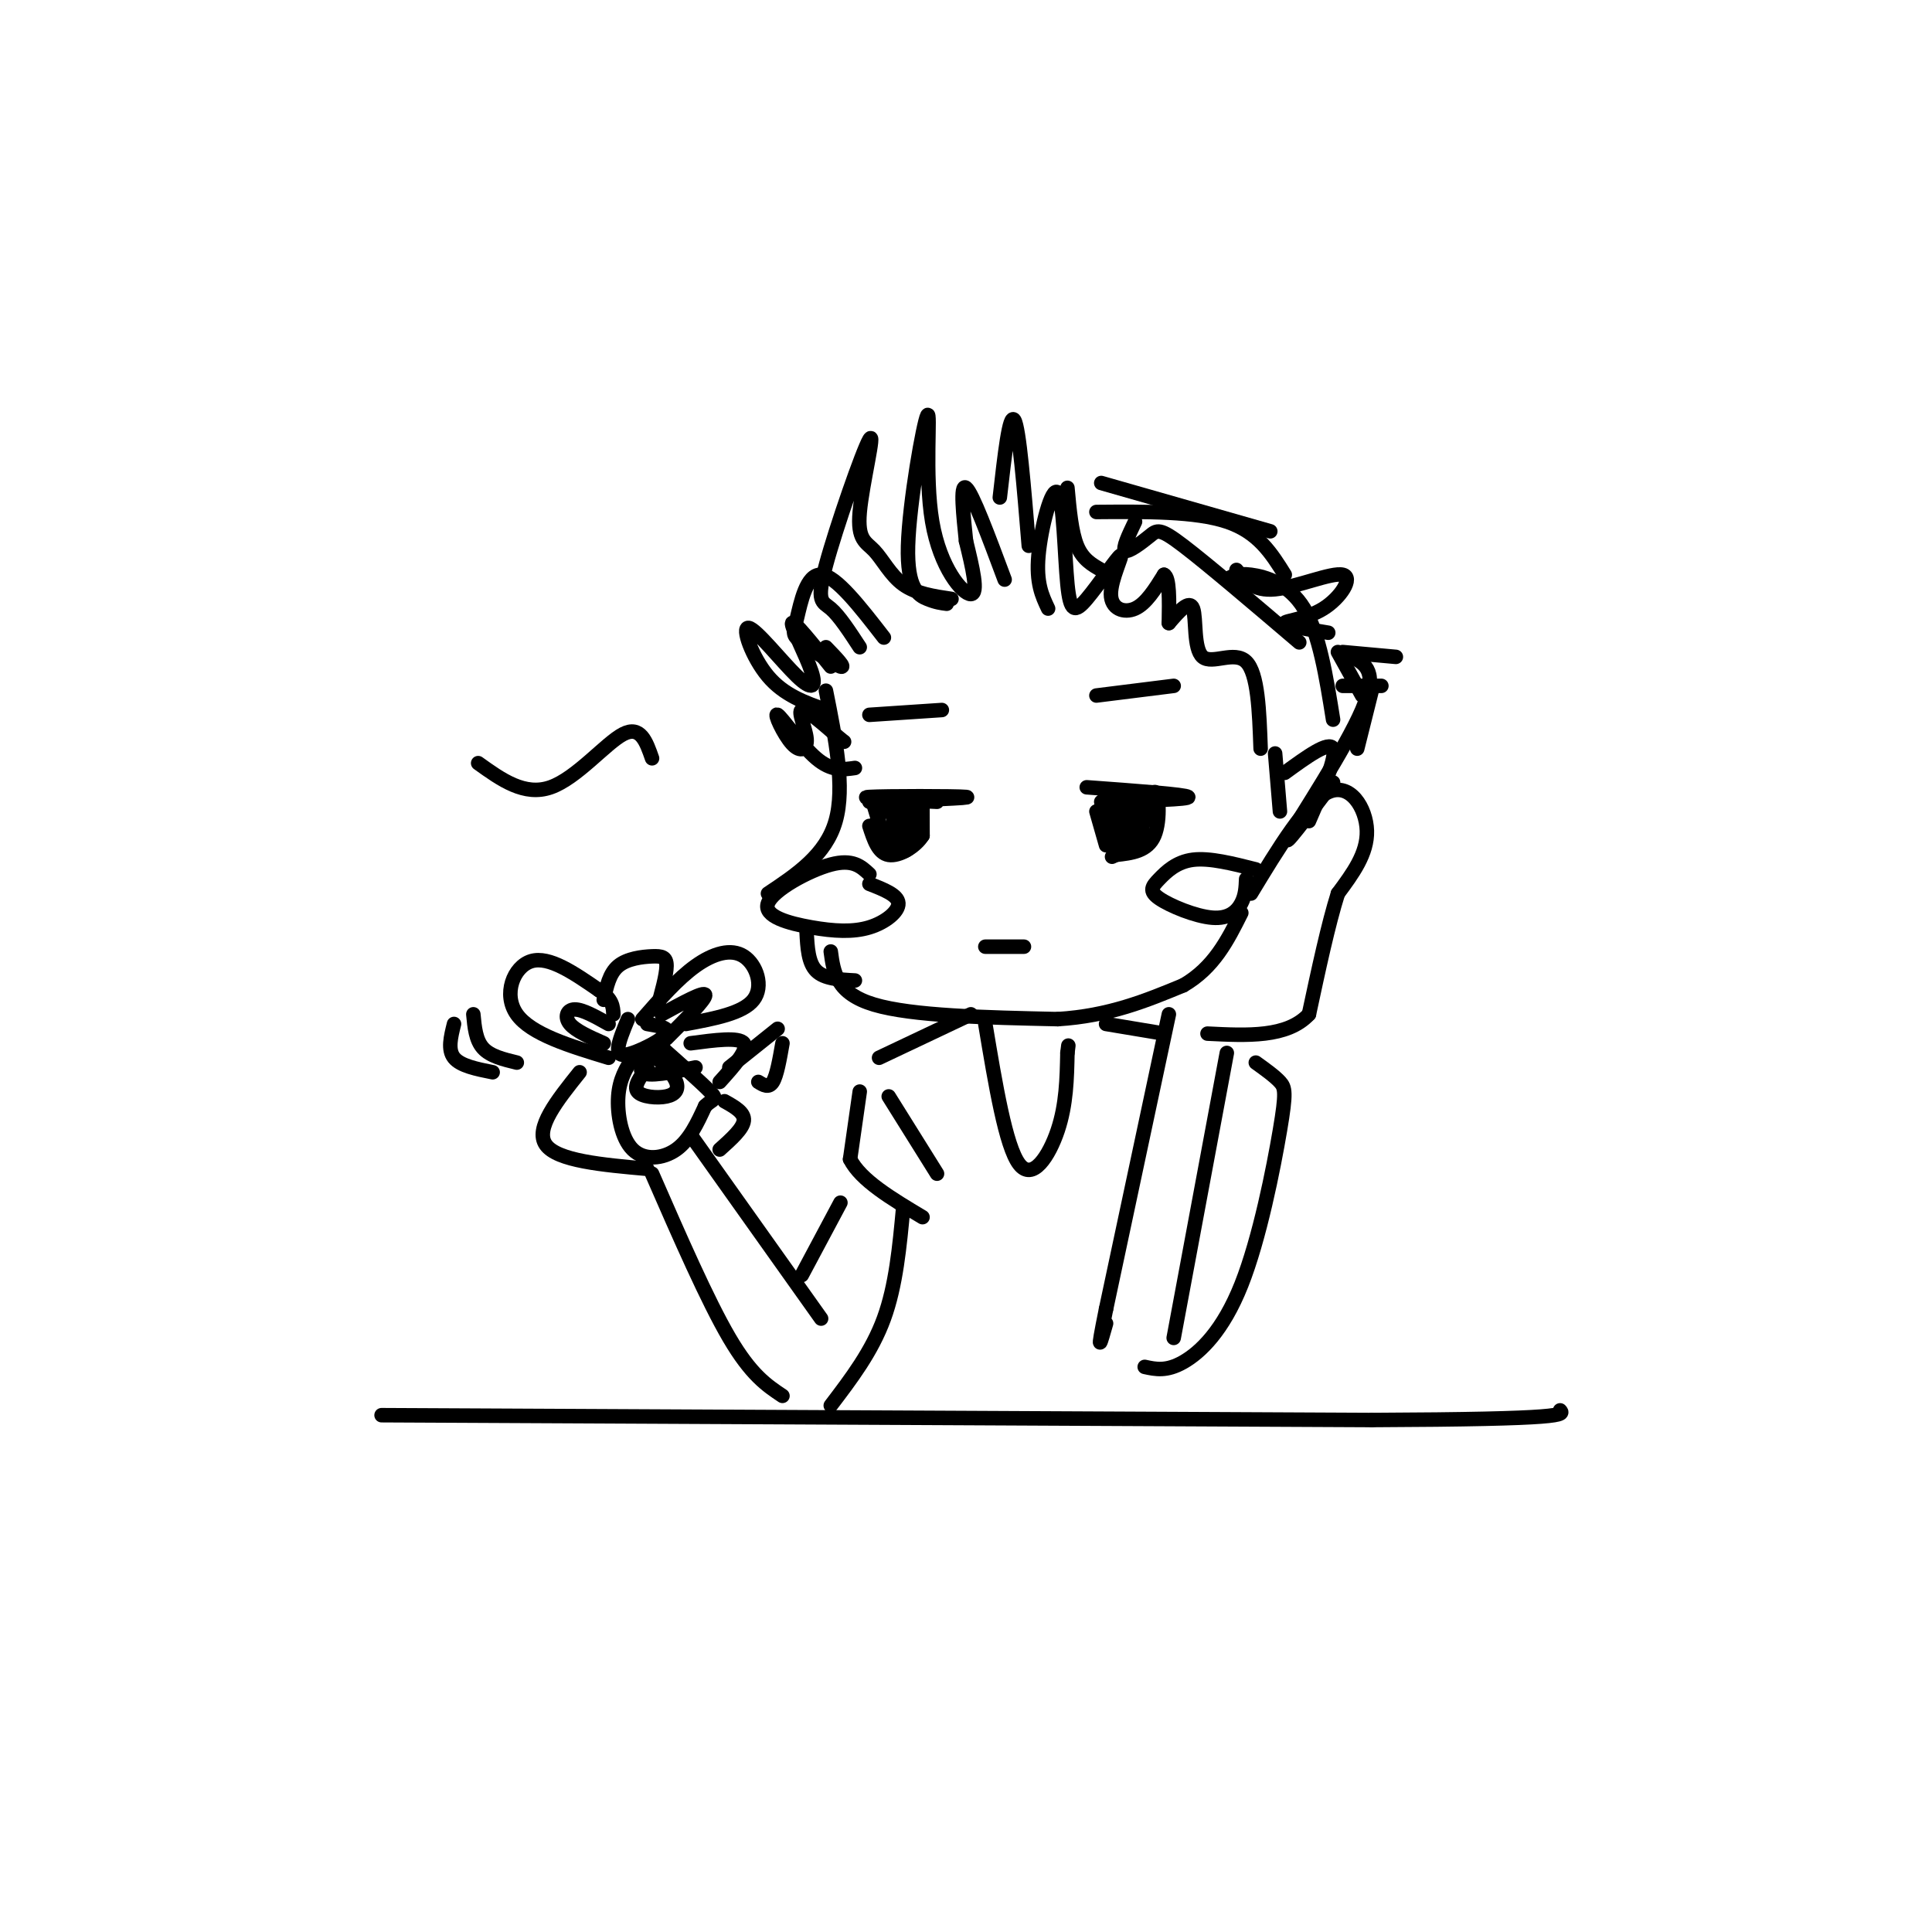 <svg viewBox='0 0 400 400' version='1.1' xmlns='http://www.w3.org/2000/svg' xmlns:xlink='http://www.w3.org/1999/xlink'><g fill='none' stroke='rgb(0,0,0)' stroke-width='3' stroke-linecap='round' stroke-linejoin='round'><path d='M180,166c10.978,-0.400 21.956,-0.800 20,-1c-1.956,-0.200 -16.844,-0.200 -20,0c-3.156,0.200 5.422,0.600 14,1'/><path d='M181,167c1.155,3.893 2.310,7.786 4,9c1.690,1.214 3.917,-0.250 5,-3c1.083,-2.750 1.024,-6.786 1,-7c-0.024,-0.214 -0.012,3.393 0,7'/><path d='M191,173c-1.378,2.244 -4.822,4.356 -7,4c-2.178,-0.356 -3.089,-3.178 -4,-6'/><path d='M228,166c9.250,-0.250 18.500,-0.500 18,-1c-0.500,-0.500 -10.750,-1.250 -21,-2'/><path d='M228,167c-0.148,2.054 -0.297,4.108 1,6c1.297,1.892 4.038,3.620 6,1c1.962,-2.620 3.144,-9.590 4,-10c0.856,-0.410 1.388,5.740 0,9c-1.388,3.260 -4.694,3.630 -8,4'/><path d='M231,177c-1.333,0.667 -0.667,0.333 0,0'/><path d='M180,148c0.000,0.000 15.000,-1.000 15,-1'/><path d='M227,144c0.000,0.000 16.000,-2.000 16,-2'/><path d='M227,168c0.000,0.000 2.000,7.000 2,7'/><path d='M204,196c0.000,0.000 8.000,0.000 8,0'/><path d='M180,181c-1.718,-1.609 -3.436,-3.217 -8,-2c-4.564,1.217 -11.974,5.260 -13,8c-1.026,2.740 4.333,4.178 9,5c4.667,0.822 8.641,1.029 12,0c3.359,-1.029 6.103,-3.294 6,-5c-0.103,-1.706 -3.051,-2.853 -6,-4'/><path d='M171,143c2.000,10.000 4.000,20.000 2,27c-2.000,7.000 -8.000,11.000 -14,15'/><path d='M172,197c0.583,4.333 1.167,8.667 9,11c7.833,2.333 22.917,2.667 38,3'/><path d='M219,211c10.667,-0.667 18.333,-3.833 26,-7'/><path d='M245,204c6.333,-3.667 9.167,-9.333 12,-15'/><path d='M204,212c2.111,12.667 4.222,25.333 7,29c2.778,3.667 6.222,-1.667 8,-7c1.778,-5.333 1.889,-10.667 2,-16'/><path d='M221,218c0.333,-2.667 0.167,-1.333 0,0'/><path d='M259,185c5.733,-9.467 11.467,-18.933 16,-21c4.533,-2.067 7.867,3.267 8,8c0.133,4.733 -2.933,8.867 -6,13'/><path d='M277,185c-2.000,6.333 -4.000,15.667 -6,25'/><path d='M271,210c-4.500,4.833 -12.750,4.417 -21,4'/><path d='M254,218c0.000,0.000 -11.000,59.000 -11,59'/><path d='M242,210c0.000,0.000 -13.000,61.000 -13,61'/><path d='M229,271c-2.167,10.667 -1.083,6.833 0,3'/><path d='M260,220c1.954,1.402 3.907,2.804 5,4c1.093,1.196 1.324,2.187 0,10c-1.324,7.813 -4.203,22.450 -8,32c-3.797,9.550 -8.514,14.014 -12,16c-3.486,1.986 -5.743,1.493 -8,1'/><path d='M229,212c0.000,0.000 12.000,2.000 12,2'/><path d='M201,210c0.000,0.000 -19.000,9.000 -19,9'/><path d='M178,226c0.000,0.000 -2.000,14.000 -2,14'/><path d='M176,240c2.167,4.333 8.583,8.167 15,12'/><path d='M194,243c0.000,0.000 -10.000,-16.000 -10,-16'/><path d='M187,250c-0.750,8.083 -1.500,16.167 -4,23c-2.500,6.833 -6.750,12.417 -11,18'/><path d='M135,243c5.750,13.167 11.500,26.333 16,34c4.500,7.667 7.750,9.833 11,12'/><path d='M143,235c0.000,0.000 27.000,38.000 27,38'/><path d='M166,264c0.000,0.000 8.000,-15.000 8,-15'/><path d='M134,242c-9.333,-0.833 -18.667,-1.667 -21,-5c-2.333,-3.333 2.333,-9.167 7,-15'/><path d='M131,219c-1.375,2.190 -2.750,4.381 -3,8c-0.250,3.619 0.625,8.667 3,11c2.375,2.333 6.250,1.952 9,0c2.750,-1.952 4.375,-5.476 6,-9'/><path d='M146,229c1.644,-1.622 2.756,-1.178 1,-3c-1.756,-1.822 -6.378,-5.911 -11,-10'/><path d='M134,221c-1.440,1.940 -2.881,3.881 -2,5c0.881,1.119 4.083,1.417 6,1c1.917,-0.417 2.548,-1.548 2,-3c-0.548,-1.452 -2.274,-3.226 -4,-5'/><path d='M130,211c-0.952,2.315 -1.905,4.631 -2,6c-0.095,1.369 0.667,1.792 3,1c2.333,-0.792 6.238,-2.798 7,-4c0.762,-1.202 -1.619,-1.601 -4,-2'/><path d='M126,219c-8.044,-2.444 -16.089,-4.889 -19,-9c-2.911,-4.111 -0.689,-9.889 3,-11c3.689,-1.111 8.844,2.444 14,6'/><path d='M124,205c2.833,1.833 2.917,3.417 3,5'/><path d='M125,216c-2.911,-1.289 -5.822,-2.578 -7,-4c-1.178,-1.422 -0.622,-2.978 1,-3c1.622,-0.022 4.311,1.489 7,3'/><path d='M133,211c3.661,-4.185 7.321,-8.369 11,-11c3.679,-2.631 7.375,-3.708 10,-2c2.625,1.708 4.179,6.202 2,9c-2.179,2.798 -8.089,3.899 -14,5'/><path d='M137,210c4.417,-2.417 8.833,-4.833 9,-4c0.167,0.833 -3.917,4.917 -8,9'/><path d='M151,221c0.000,0.000 10.000,-8.000 10,-8'/><path d='M157,224c1.083,0.667 2.167,1.333 3,0c0.833,-1.333 1.417,-4.667 2,-8'/><path d='M98,210c0.250,2.667 0.500,5.333 2,7c1.500,1.667 4.250,2.333 7,3'/><path d='M94,212c-0.667,2.667 -1.333,5.333 0,7c1.333,1.667 4.667,2.333 8,3'/><path d='M125,207c0.577,-2.726 1.155,-5.452 3,-7c1.845,-1.548 4.958,-1.917 7,-2c2.042,-0.083 3.012,0.119 3,2c-0.012,1.881 -1.006,5.440 -2,9'/><path d='M143,216c5.000,-0.667 10.000,-1.333 11,0c1.000,1.333 -2.000,4.667 -5,8'/><path d='M150,228c2.083,1.167 4.167,2.333 4,4c-0.167,1.667 -2.583,3.833 -5,6'/><path d='M138,219c-0.267,-1.422 -0.533,-2.844 -2,-2c-1.467,0.844 -4.133,3.956 -3,5c1.133,1.044 6.067,0.022 11,-1'/><path d='M167,193c0.167,3.167 0.333,6.333 2,8c1.667,1.667 4.833,1.833 8,2'/><path d='M79,293c0.000,0.000 205.000,1.000 205,1'/><path d='M284,294c40.667,-0.167 39.833,-1.083 39,-2'/><path d='M178,134c-2.129,-3.259 -4.258,-6.518 -6,-8c-1.742,-1.482 -3.097,-1.186 -1,-9c2.097,-7.814 7.645,-23.737 9,-26c1.355,-2.263 -1.482,9.136 -2,15c-0.518,5.864 1.284,6.194 3,8c1.716,1.806 3.348,5.087 6,7c2.652,1.913 6.326,2.456 10,3'/><path d='M196,125c-1.107,-0.138 -2.214,-0.276 -4,-1c-1.786,-0.724 -4.252,-2.034 -4,-11c0.252,-8.966 3.222,-25.589 4,-27c0.778,-1.411 -0.637,12.389 1,22c1.637,9.611 6.325,15.032 8,15c1.675,-0.032 0.338,-5.516 -1,-11'/><path d='M200,112c-0.511,-5.000 -1.289,-12.000 0,-11c1.289,1.000 4.644,10.000 8,19'/><path d='M171,134c2.124,2.198 4.249,4.396 3,4c-1.249,-0.396 -5.871,-3.384 -8,-5c-2.129,-1.616 -1.766,-1.858 -1,-5c0.766,-3.142 1.933,-9.183 5,-9c3.067,0.183 8.033,6.592 13,13'/><path d='M189,169c-0.049,-1.399 -0.099,-2.797 -1,-3c-0.901,-0.203 -2.654,0.791 -3,3c-0.346,2.209 0.715,5.633 2,5c1.285,-0.633 2.796,-5.324 3,-6c0.204,-0.676 -0.898,2.662 -2,6'/><path d='M230,166c-1.242,1.807 -2.484,3.615 -2,5c0.484,1.385 2.695,2.349 4,2c1.305,-0.349 1.705,-2.011 1,-3c-0.705,-0.989 -2.514,-1.307 -3,0c-0.486,1.307 0.350,4.237 2,4c1.650,-0.237 4.112,-3.641 4,-6c-0.112,-2.359 -2.799,-3.674 -3,-2c-0.201,1.674 2.086,6.335 3,7c0.914,0.665 0.457,-2.668 0,-6'/><path d='M236,167c-0.889,-1.156 -3.111,-1.044 -4,0c-0.889,1.044 -0.444,3.022 0,5'/><path d='M184,166c-1.501,2.136 -3.003,4.273 -3,6c0.003,1.727 1.509,3.046 3,1c1.491,-2.046 2.967,-7.456 3,-7c0.033,0.456 -1.376,6.776 -1,9c0.376,2.224 2.536,0.350 3,-1c0.464,-1.350 -0.768,-2.175 -2,-3'/><path d='M260,180c-4.779,-1.214 -9.557,-2.427 -13,-2c-3.443,0.427 -5.550,2.496 -7,4c-1.450,1.504 -2.244,2.444 0,4c2.244,1.556 7.527,3.726 11,4c3.473,0.274 5.135,-1.350 6,-3c0.865,-1.650 0.932,-3.325 1,-5'/><path d='M171,147c-4.352,-1.540 -8.703,-3.079 -12,-7c-3.297,-3.921 -5.538,-10.222 -4,-10c1.538,0.222 6.856,6.967 10,10c3.144,3.033 4.116,2.355 3,-1c-1.116,-3.355 -4.319,-9.387 -4,-10c0.319,-0.613 4.159,4.194 8,9'/><path d='M217,126c-1.253,-2.648 -2.506,-5.297 -2,-11c0.506,-5.703 2.772,-14.462 4,-13c1.228,1.462 1.419,13.143 2,19c0.581,5.857 1.554,5.890 4,3c2.446,-2.890 6.367,-8.702 7,-9c0.633,-0.298 -2.022,4.920 -2,8c0.022,3.080 2.721,4.023 5,3c2.279,-1.023 4.140,-4.011 6,-7'/><path d='M241,119c1.167,0.500 1.083,5.250 1,10'/><path d='M264,156c0.000,0.000 1.000,12.000 1,12'/><path d='M266,160c4.583,-3.333 9.167,-6.667 10,-5c0.833,1.667 -2.083,8.333 -5,15'/><path d='M242,129c2.137,-2.476 4.274,-4.952 5,-3c0.726,1.952 0.042,8.333 2,10c1.958,1.667 6.560,-1.381 9,1c2.440,2.381 2.720,10.190 3,18'/><path d='M207,103c1.000,-8.833 2.000,-17.667 3,-16c1.000,1.667 2.000,13.833 3,26'/><path d='M221,101c0.417,4.583 0.833,9.167 2,12c1.167,2.833 3.083,3.917 5,5'/><path d='M235,108c-1.345,2.815 -2.690,5.631 -2,6c0.690,0.369 3.417,-1.708 5,-3c1.583,-1.292 2.024,-1.798 7,2c4.976,3.798 14.488,11.899 24,20'/><path d='M254,120c1.022,-0.689 2.044,-1.378 5,-1c2.956,0.378 7.844,1.822 11,7c3.156,5.178 4.578,14.089 6,23'/><path d='M280,136c2.711,1.511 5.422,3.022 2,11c-3.422,7.978 -12.978,22.422 -15,26c-2.022,3.578 3.489,-3.711 9,-11'/><path d='M256,118c1.753,2.222 3.506,4.443 8,4c4.494,-0.443 11.730,-3.552 14,-3c2.270,0.552 -0.427,4.764 -4,7c-3.573,2.236 -8.021,2.496 -8,3c0.021,0.504 4.510,1.252 9,2'/><path d='M277,135c0.000,0.000 5.000,9.000 5,9'/><path d='M278,135c0.000,0.000 11.000,1.000 11,1'/><path d='M286,142c0.000,0.000 -8.000,0.000 -8,0'/><path d='M228,100c0.000,0.000 35.000,10.000 35,10'/><path d='M227,106c10.250,-0.083 20.500,-0.167 27,2c6.500,2.167 9.250,6.583 12,11'/><path d='M284,143c0.000,0.000 -3.000,12.000 -3,12'/><path d='M177,159c-2.414,0.349 -4.828,0.697 -8,-2c-3.172,-2.697 -7.101,-8.441 -8,-9c-0.899,-0.559 1.233,4.067 3,6c1.767,1.933 3.168,1.174 3,-1c-0.168,-2.174 -1.905,-5.764 -1,-6c0.905,-0.236 4.453,2.882 8,6'/><path d='M174,153c1.333,1.000 0.667,0.500 0,0'/><path d='M135,157c-1.200,-3.444 -2.400,-6.889 -6,-5c-3.600,1.889 -9.600,9.111 -15,11c-5.400,1.889 -10.200,-1.556 -15,-5'/></g>
</svg>